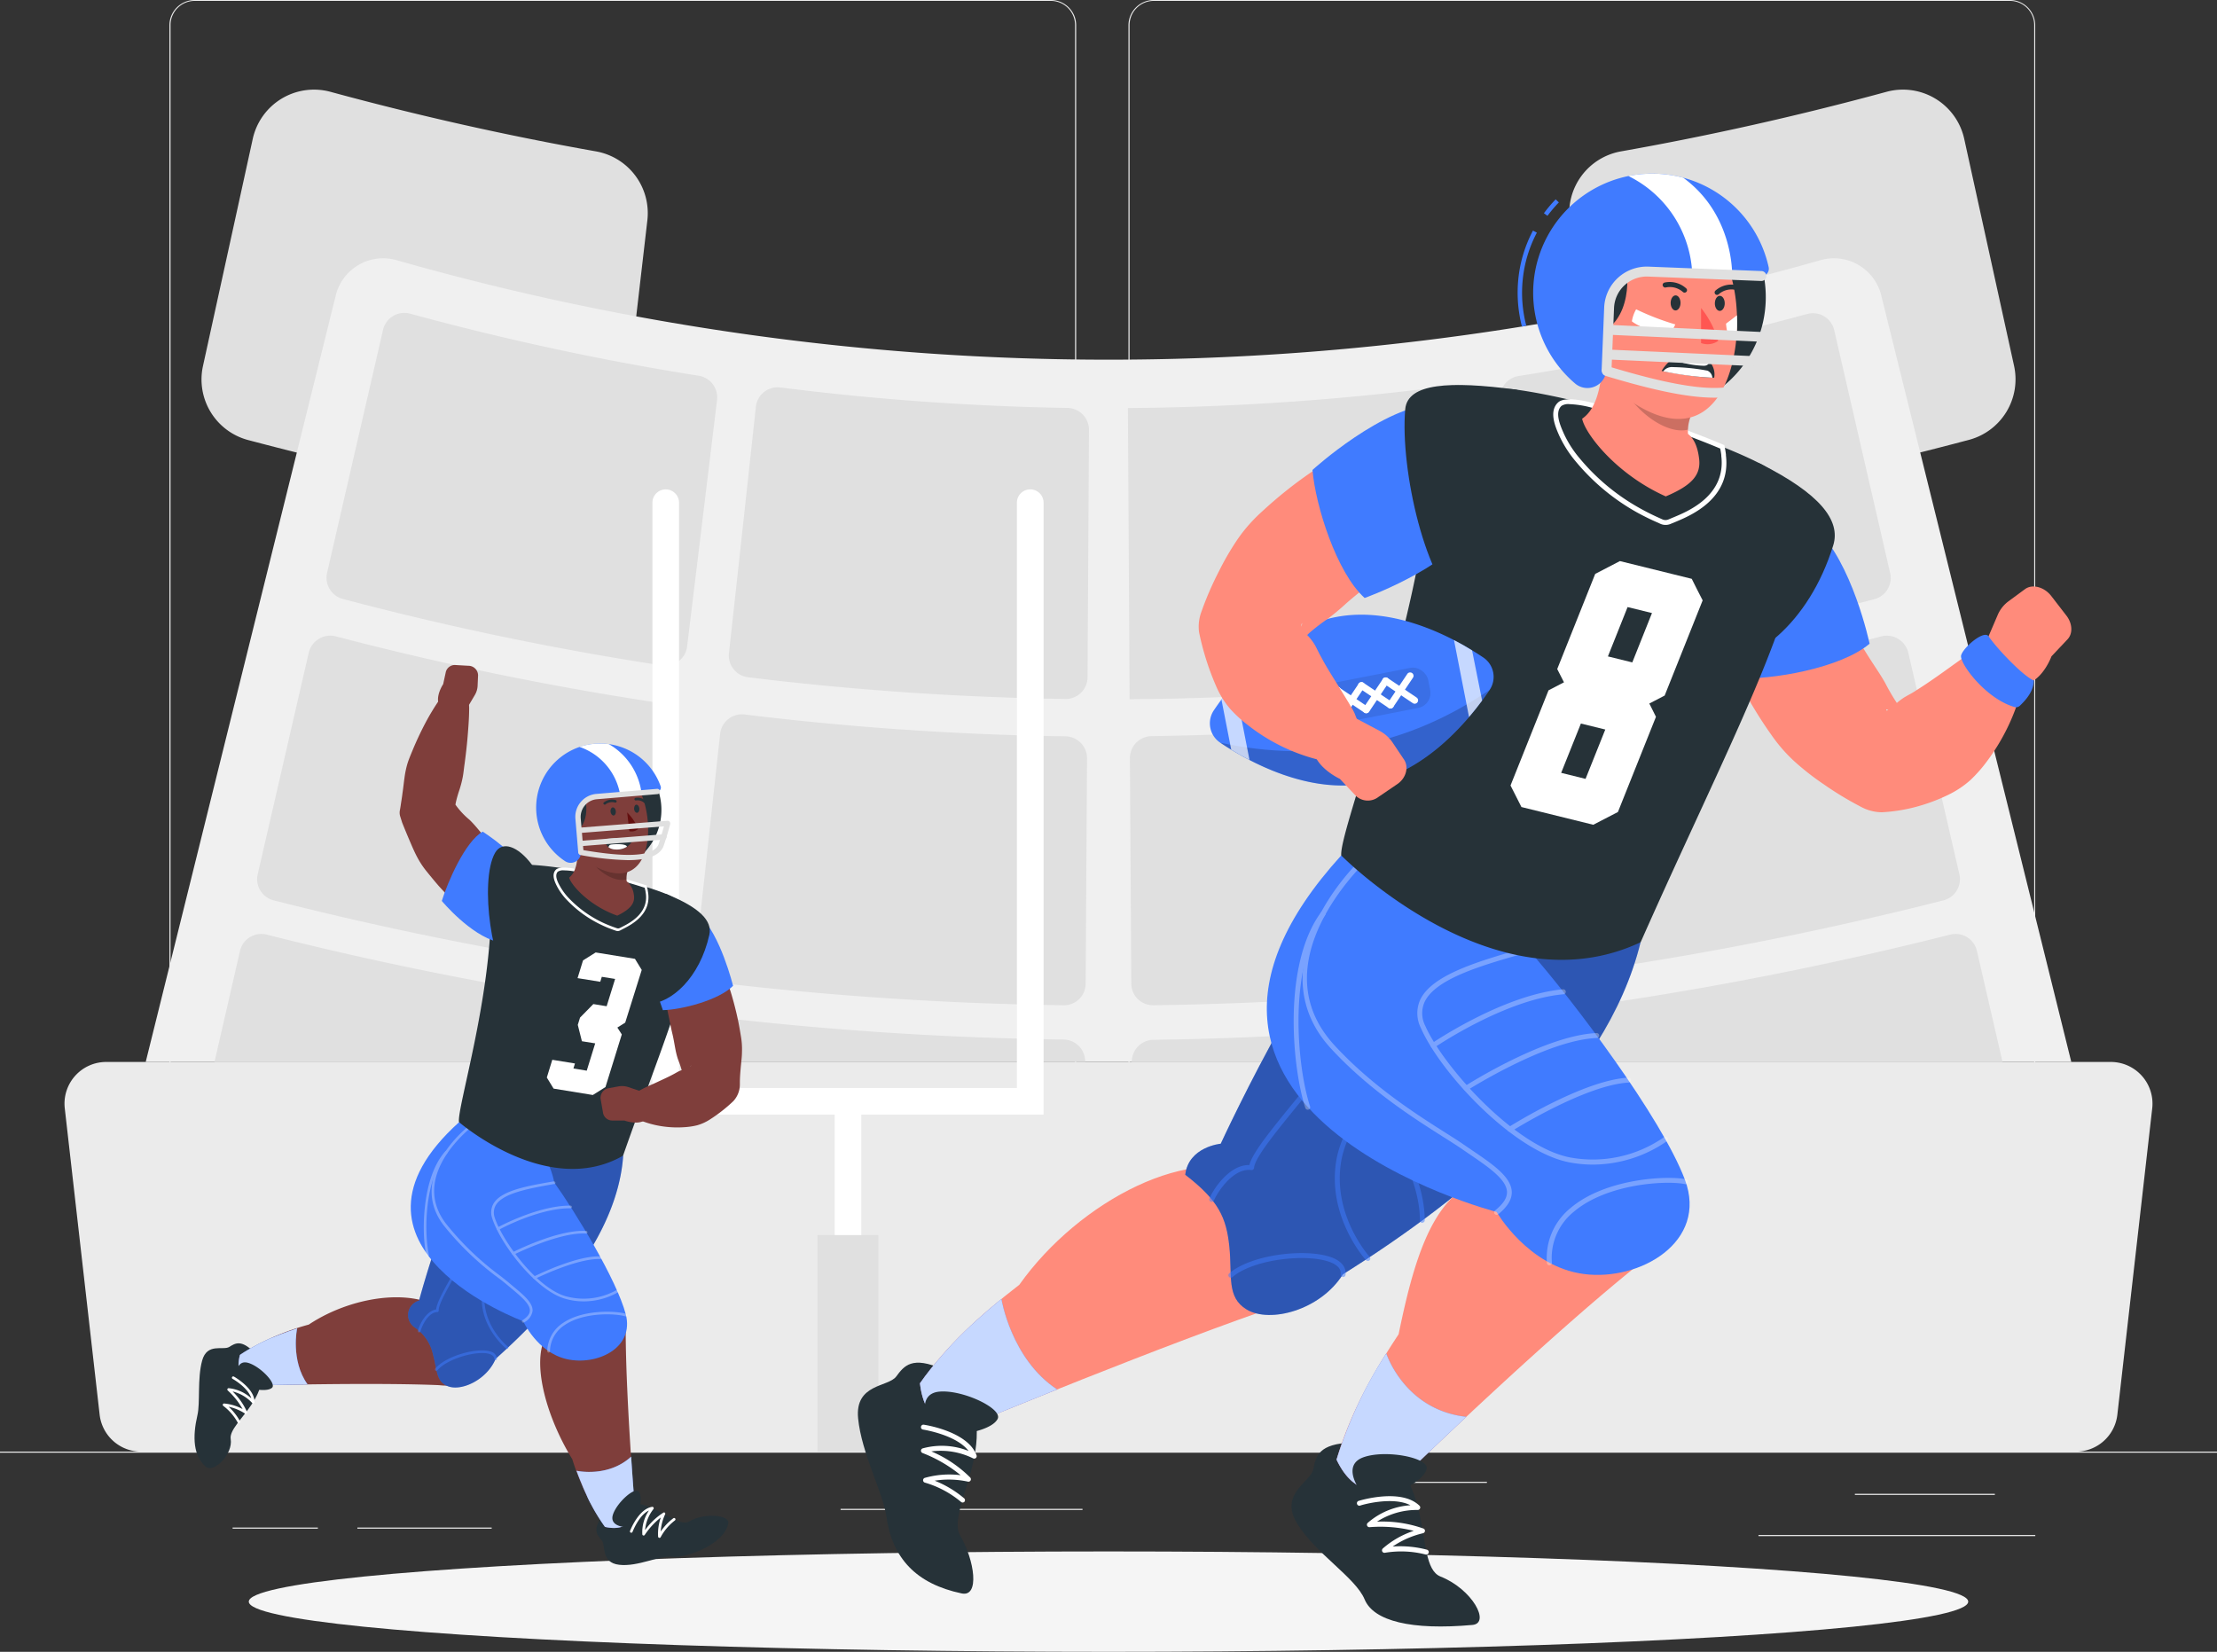 <svg xmlns="http://www.w3.org/2000/svg" width="608.331" height="453.28" viewBox="0 0 608.331 453.28">
    <rect x="0" y="0" width="608.331" height="453.28" fill="#333333" stroke="none"/>
    <defs>
        <style>
            .cls-1{fill:#ebebeb}.cls-2{fill:#e0e0e0}.cls-11,.cls-4{fill:#fff}.cls-6{fill:#263238}.cls-7{fill:#7f3e3b}.cls-8{fill:#407bff}.cls-12,.cls-9{opacity:.3}.cls-10{opacity:.5}.cls-11{opacity:.7}.cls-13{opacity:.2}.cls-15{fill:#ff8b7b}
        </style>
    </defs>
    <g id="American_football-rafiki" transform="translate(0 -55)">
        <g id="freepik--background-complete--inject-2" transform="translate(0 55)">
            <path id="Rectangle_19255" d="M0 0H608.331V0.304H0z" class="cls-1" transform="translate(0 398.335)"/>
            <path id="Rectangle_19256" d="M0 0H38.41V0.304H0z" class="cls-1" transform="translate(508.967 409.918)"/>
            <path id="Rectangle_19257" d="M0 0H40.649V0.304H0z" class="cls-1" transform="translate(367.347 406.621)"/>
            <path id="Rectangle_19258" d="M0 0H75.956V0.304H0z" class="cls-1" transform="translate(482.516 421.221)"/>
            <path id="Rectangle_19259" d="M0 0H23.396V0.304H0z" class="cls-1" transform="translate(63.826 419.177)"/>
            <path id="Rectangle_19260" d="M0 0H36.853V0.304H0z" class="cls-1" transform="translate(98.063 419.177)"/>
            <path id="Rectangle_19261" d="M0 0H66.381V0.304H0z" class="cls-1" transform="translate(230.655 414.043)"/>
            <path id="Path_29326" d="M280.07 399.072H45.145a6.947 6.947 0 0 1-6.935-6.947V61.886A6.947 6.947 0 0 1 45.145 55H280.07a6.947 6.947 0 0 1 6.947 6.947v330.178a6.947 6.947 0 0 1-6.947 6.947zM45.145 55.243a6.643 6.643 0 0 0-6.631 6.643v330.239a6.643 6.643 0 0 0 6.631 6.643H280.07a6.655 6.655 0 0 0 6.643-6.643V61.886a6.655 6.655 0 0 0-6.643-6.643z" class="cls-1" transform="translate(8.279 -55)"/>
            <path id="Path_29327" d="M496.385 399.072H261.447a6.959 6.959 0 0 1-6.947-6.947V61.886A6.959 6.959 0 0 1 261.447 55h234.938a6.947 6.947 0 0 1 6.923 6.886v330.239a6.947 6.947 0 0 1-6.923 6.947zM261.447 55.243a6.655 6.655 0 0 0-6.643 6.643v330.239a6.655 6.655 0 0 0 6.643 6.643h234.938a6.655 6.655 0 0 0 6.643-6.643V61.886a6.655 6.655 0 0 0-6.643-6.643z" class="cls-1" transform="translate(55.141 -55)"/>
            <path id="Path_29328" d="M140.375 189.319q-41.1-7.069-82.186-17.958a17.2 17.2 0 0 1-12.337-20.318L59.5 88.762a17.216 17.216 0 0 1 21.331-12.945q36.39 9.891 72.9 16.352a17.216 17.216 0 0 1 14.052 18.943q-3.723 32.071-7.3 63.169a17.252 17.252 0 0 1-20.111 15.038z" class="cls-2" transform="translate(9.846 -50.62)"/>
            <path id="Path_29329" d="M463.618 171.313q-41.062 10.95-82.186 17.958a17.252 17.252 0 0 1-20.111-14.989q-3.65-31.1-7.3-63.169a17.216 17.216 0 0 1 14.04-18.943q36.5-6.46 72.9-16.352A17.216 17.216 0 0 1 462.3 88.763L475.967 151a17.2 17.2 0 0 1-12.349 20.318z" class="cls-2" transform="translate(76.678 -50.62)"/>
            <path id="Path_29330" fill="#f0f0f0" d="M561.232 333.793H32.86q24.455-98.55 52.171-210.422a13.383 13.383 0 0 1 16.62-9.612 712.406 712.406 0 0 0 390.792 0 13.383 13.383 0 0 1 16.62 9.612q27.8 112.043 52.169 210.422z" transform="translate(7.12 -42.378)"/>
            <path id="Path_29331" d="M165.7 222.319a838.8 838.8 0 0 1-87.6-18.25 6.01 6.01 0 0 1-4.307-7.154q7.519-32.692 15.354-66.685a6 6 0 0 1 7.446-4.441 743.466 743.466 0 0 0 79.168 17.033 6.01 6.01 0 0 1 5.037 6.655q-4.185 34.492-8.212 67.6a6 6 0 0 1-6.886 5.244z" class="cls-2" transform="translate(15.956 -39.71)"/>
            <path id="Path_29332" d="M256.715 227.882a814.787 814.787 0 0 1-87.089-5.962 6 6 0 0 1-5.219-6.607q3.65-33.13 7.385-67.61a6 6 0 0 1 6.74-5.3 722.237 722.237 0 0 0 78.742 5.609 6.01 6.01 0 0 1 5.925 6.083q-.195 34.638-.4 67.9a6 6 0 0 1-6.083 5.889z" class="cls-2" transform="translate(35.613 -36.075)"/>
            <path id="Path_29333" d="M353.844 221.31a815.077 815.077 0 0 1-99 6.777l-.475-79.91a722.371 722.371 0 0 0 90.8-6.436q4.431 40.733 8.675 79.569z" class="cls-2" transform="translate(55.113 -36.207)"/>
            <path id="Path_29334" d="M441.01 204.114a838.811 838.811 0 0 1-87.6 18.25 6 6 0 0 1-6.85-5.219q-4.027-33.13-8.213-67.6a6.01 6.01 0 0 1 5.037-6.655 743.5 743.5 0 0 0 79.168-17.033A6 6 0 0 1 430 130.3q7.835 34.006 15.354 66.685a6.01 6.01 0 0 1-4.344 7.13z" class="cls-2" transform="translate(73.298 -39.695)"/>
            <path id="Path_29335" d="M158.984 290.252A947.2 947.2 0 0 1 62.515 271a6 6 0 0 1-4.368-7.154l14.016-60.833a6.083 6.083 0 0 1 7.385-4.465 848.223 848.223 0 0 0 88.658 18.25 6.083 6.083 0 0 1 5.073 6.667l-7.479 61.592a6 6 0 0 1-6.813 5.2z" class="cls-2" transform="translate(12.565 -23.937)"/>
            <path id="Path_29336" d="M257.845 295.949a915.937 915.937 0 0 1-95.7-6.3 6.01 6.01 0 0 1-5.256-6.619l6.728-61.575a6.01 6.01 0 0 1 6.7-5.3 826.125 826.125 0 0 0 88.038 6 6.01 6.01 0 0 1 5.937 6.083q-.195 31.5-.377 61.806a5.974 5.974 0 0 1-6.071 5.913z" class="cls-2" transform="translate(33.984 -20.095)"/>
            <path id="Path_29337" d="M356.993 289.655a915.954 915.954 0 0 1-95.7 6.3 5.974 5.974 0 0 1-6.086-5.955q-.183-30.307-.377-61.807a6.01 6.01 0 0 1 5.937-6.083 826.136 826.136 0 0 0 88.038-6 6.01 6.01 0 0 1 6.7 5.317q3.435 31.363 6.732 61.573a6 6 0 0 1-5.244 6.655z" class="cls-2" transform="translate(55.212 -20.103)"/>
            <path id="Path_29338" d="M458.043 271a947.2 947.2 0 0 1-96.494 19.248 6 6 0 0 1-6.813-5.219l-7.458-61.563a6 6 0 0 1 5.073-6.655 851.423 851.423 0 0 0 88.658-18.25 6.083 6.083 0 0 1 7.385 4.465l14.016 60.833a6 6 0 0 1-4.367 7.141z" class="cls-2" transform="translate(75.233 -23.935)"/>
            <path id="Path_29339" d="M165.267 291.8q-.548 4.514-1.095 8.979H48.37l7.008-30.49a6.01 6.01 0 0 1 7.3-4.465 959.217 959.217 0 0 0 97.455 19.321 6 6 0 0 1 5.134 6.655z" class="cls-2" transform="translate(10.48 -9.361)"/>
            <path id="Path_29340" d="M264.329 296.688h-110q.377-3.54.779-7.117a6 6 0 0 1 6.679-5.293 929.765 929.765 0 0 0 96.6 6.315 6.01 6.01 0 0 1 5.937 6.1z" class="cls-2" transform="translate(33.438 -5.333)"/>
            <path id="Path_29341" d="M365.259 296.735h-110a6.01 6.01 0 0 1 5.937-6.083 929.82 929.82 0 0 0 96.6-6.315 6 6 0 0 1 6.679 5.293q.406 3.565.784 7.105z" class="cls-2" transform="translate(55.305 -5.32)"/>
            <path id="Path_29342" d="M472.455 300.776h-115.8q-.548-4.465-1.095-8.979a6 6 0 0 1 5.11-6.655 959.2 959.2 0 0 0 97.455-19.321 6.01 6.01 0 0 1 7.3 4.465z" class="cls-2" transform="translate(77.027 -9.361)"/>
            <path id="Path_29343" d="M575.98 294.52H26.048a11.437 11.437 0 0 0-11.424 12.751l9.563 84.023a11.449 11.449 0 0 0 11.376 10.159h530.9a11.449 11.449 0 0 0 11.376-10.159l9.563-84.023a11.437 11.437 0 0 0-11.422-12.751z" class="cls-1" transform="translate(3.152 -3.105)"/>
            <path id="Path_29344" d="M250.8 165.38a3.65 3.65 0 0 0-3.65 3.65v160.6h-92.71v-160.6a3.65 3.65 0 1 0-7.3 0v167.9h50.017v92.47h7.3v-92.47h50.017v-167.9a3.65 3.65 0 0 0-3.674-3.65z" class="cls-4" transform="translate(31.88 -31.085)"/>
            <path id="Rectangle_19262" d="M0 0H16.729V59.422H0z" class="cls-2" transform="translate(224.304 338.914)"/>
        </g>
        <g id="freepik--Shadow--inject-2" transform="translate(68.267 480.735)">
            <ellipse id="freepik--path--inject-2" cx="235.899" cy="13.773" fill="#f5f5f5" rx="235.899" ry="13.773"/>
        </g>
        <g id="freepik--character-1--inject-2" transform="translate(53.379 237.483)">
            <path id="Path_29345" d="M60.233 360.437c-3.54-3.528-5.159-2.518-6.825-1.472s-6.083-1.217-7.446 3.747-.5 11.57-1.29 14.953c-1.411 6.083-1.144 11.278 2.36 14.211 2.093 1.764 7.446-3.455 6.765-7.641-.778-4.72 13.834-12.471 6.436-23.798z" class="cls-6" transform="translate(-43.873 -171.838)"/>
            <path id="Path_29346" d="M112.1 353.088c-7.495-8.614-26.341-6.448-39.031 2a68.048 68.048 0 0 0-18.895 8.322c-1.959 7.531 4.234 8.371 4.234 8.371s32.156-.852 50.394-.073c16.381 1.93 3.298-18.62 3.298-18.62z" class="cls-7" transform="translate(-41.724 -174.088)"/>
            <path id="Path_29347" d="M151.061 316.475c-1.509 21.5-19.15 41.561-35 55.723-2.433 5.791-9.4 8.979-13.128 7.507-3.273-1.29-2.9-4.526-4.064-8.687a11.96 11.96 0 0 0-5.049-7.458 4.1 4.1 0 0 1 1.107-7.3h.1s10.135-37.863 18.81-42.668 37.224 2.883 37.224 2.883z" class="cls-8" transform="translate(-33.439 -181.798)"/>
            <path id="Path_29348" d="M151.061 316.475c-1.509 21.5-19.15 41.561-35 55.723-2.433 5.791-9.4 8.979-13.128 7.507-3.273-1.29-2.9-4.526-4.064-8.687a11.96 11.96 0 0 0-5.049-7.458 4.1 4.1 0 0 1 1.107-7.3h.1s10.135-37.863 18.81-42.668 37.224 2.883 37.224 2.883z" class="cls-9" transform="translate(-33.439 -181.798)"/>
            <g id="Group_5176" class="cls-10" transform="translate(61.293 133.156)">
                <path id="Path_29349" d="M94.627 364.411h-.1a.377.377 0 0 1-.268-.45c.56-2.117 2.433-5.475 5-5.828.134-1.874 2.263-5.621 5.122-10.695 5.426-9.575 12.86-22.7 12.313-32.619a.365.365 0 0 1 .341-.389.377.377 0 0 1 .365.353c.56 10.123-6.935 23.36-12.4 33.02-2.786 4.867-5.183 9.149-5.037 10.621a.389.389 0 0 1-.1.28.341.341 0 0 1-.255.122c-2.494.085-4.222 3.65-4.66 5.329a.377.377 0 0 1-.321.256z" class="cls-8" transform="translate(-94.252 -314.43)"/>
                <path id="Path_29350" d="M98.455 365.177a.365.365 0 0 1-.28-.6c2.993-3.565 11.57-5.852 15.111-4.708a2.263 2.263 0 0 1 1.825 1.983.366.366 0 0 1-.73.061c0-.633-.474-1.071-1.314-1.35-3.285-1.059-11.546 1.217-14.332 4.489a.353.353 0 0 1-.28.125z" class="cls-8" transform="translate(-93.42 -304.649)"/>
                <path id="Path_29351" d="M115.587 366.416a.4.4 0 0 1-.231-.073c0-.061-6.765-5.39-6.716-13.846s9.344-21.036 15.342-25.185a5.718 5.718 0 0 1 5.438-.766c3.65 1.363 7.3 6.558 9.052 13.237a.377.377 0 0 1-.256.45.365.365 0 0 1-.45-.268c-1.74-6.448-5.11-11.449-8.6-12.726a4.952 4.952 0 0 0-4.769.681c-5.244 3.65-14.965 16.194-15.026 24.577 0 8.1 6.375 13.213 6.436 13.262a.377.377 0 0 1 .073.523.389.389 0 0 1-.293.134z" class="cls-8" transform="translate(-91.134 -311.885)"/>
                <path id="Path_29352" d="M131.314 346.26a.341.341 0 0 1-.341-.268c-2.433-8.334-11.607-16.607-11.7-16.68a.377.377 0 0 1 0-.523.365.365 0 0 1 .511 0c.389.341 9.478 8.517 11.911 17.033a.353.353 0 0 1-.243.45z" class="cls-8" transform="translate(-88.854 -311.342)"/>
                <path id="Path_29353" d="M126.8 351.965a.365.365 0 0 1-.353-.28C124.778 344.47 115 334.3 114.9 334.2a.37.37 0 1 1 .535-.511c.4.426 10.013 10.415 11.729 17.824a.365.365 0 0 1-.28.438z" class="cls-8" transform="translate(-89.801 -310.282)"/>
                <path id="Path_29354" d="M122.12 356.625a.353.353 0 0 1-.353-.3c-1.448-8.456-10.609-15.817-10.707-15.938a.365.365 0 0 1 .45-.572c.389.316 9.49 7.653 10.95 16.388a.365.365 0 0 1-.3.426z" class="cls-8" transform="translate(-90.635 -308.944)"/>
            </g>
            <path id="Path_29355" d="M72.744 369.979c-8.31.122-14.332.28-14.332.28s-6.193-.84-4.234-8.371l1.083-.718 1.083-.657.949-.548c1.5-.864 3.042-1.643 4.623-2.36l1.119-.487h.085l1.132-.462 1.071-.426c1.472-.572 2.993-1.107 4.562-1.63-.024-.024-1.873 8.8 2.859 15.379z" class="cls-8" transform="translate(-41.724 -172.571)"/>
            <path id="Path_29356" d="M72.744 369.979c-8.31.122-14.332.28-14.332.28s-6.193-.84-4.234-8.371l1.083-.718 1.083-.657.949-.548c1.5-.864 3.042-1.643 4.623-2.36l1.119-.487h.085l1.132-.462 1.071-.426c1.472-.572 2.993-1.107 4.562-1.63-.024-.024-1.873 8.8 2.859 15.379z" class="cls-11" transform="translate(-41.724 -172.571)"/>
            <path id="Path_29357" d="M53.28 365.907a8.59 8.59 0 0 0 5.025 3.711s3.516.754 4.794-.377-3.2-5.852-6.533-6.825-3.286 3.491-3.286 3.491z" class="cls-6" transform="translate(-41.835 -170.908)"/>
            <path id="Path_29358" d="M54.657 378.287a.389.389 0 0 1-.328-.195 14.357 14.357 0 0 0-3.942-4.562.365.365 0 0 1 .207-.657 13.2 13.2 0 0 1 5.086 1.521 20.379 20.379 0 0 0-4.064-5.086.4.4 0 0 1-.1-.414.377.377 0 0 1 .365-.219 10.707 10.707 0 0 1 6.181 2.786c-.815-2.908-5.073-5.341-5.122-5.341a.365.365 0 0 1-.146-.5.377.377 0 0 1 .5-.134c.231.122 5.706 3.261 5.658 7a.353.353 0 0 1-.243.341.389.389 0 0 1-.4-.1 10.792 10.792 0 0 0-5.378-3.163 18.25 18.25 0 0 1 3.979 5.658.377.377 0 0 1-.122.426.365.365 0 0 1-.426 0 13.382 13.382 0 0 0-4.514-1.886 16.024 16.024 0 0 1 3.139 3.991.377.377 0 0 1-.158.5.427.427 0 0 1-.172.034z" class="cls-4" transform="translate(-42.494 -170.221)"/>
            <path id="Path_29359" d="M136.325 397.174c-2.956 4.039-1.728 5.487-.426 6.971s-.292 6.193 4.867 6.8 11.084-2.64 14.527-2.178 14.417-3.309 15.415-9.271c.353-2.117-6.387-2.993-10.743-.438-4.174 2.436-13.578-10.899-23.64-1.884z" class="cls-6" transform="translate(-24.238 -164.033)"/>
            <path id="Path_29360" d="M151.447 231.648a16.836 16.836 0 0 0-1.63-2.518l-20.087 10.561 8.723 16.607a16.7 16.7 0 0 0 5.889-1.825 16.912 16.912 0 0 0 7.105-22.825z" class="cls-6" transform="translate(-25.272 -199.755)"/>
            <path id="Path_29361" d="M124.129 355.833c-5.2 6.777-.961 22.739 6.509 34.857a67.938 67.938 0 0 0 8.967 18.591c7.6 1.691 8.212-4.526 8.212-4.526S145.153 372 145.3 353.74a66.917 66.917 0 0 1-21.17 2.093z" class="cls-7" transform="translate(-26.983 -172.757)"/>
            <path id="Path_29362" d="M137.831 402.812c-.5-.681-.973-1.387-1.424-2.081-.231-.353-.45-.706-.669-1.058l-.535-.888c-.256-.426-.487-.864-.73-1.29l-.548-1.022a23.5 23.5 0 0 1-1.217-2.567c-.109-.219-.219-.45-.316-.669-.243-.548-.5-1.1-.718-1.655s-.511-1.217-.754-1.837-.438-1.083-.633-1.642c-.1-.231-.182-.462-.268-.694.377.085 8.748 1.837 14.989-3.869.572 8.517 1.083 14.758 1.083 14.758s-.656 6.217-8.26 4.514z" class="cls-8" transform="translate(-25.209 -166.301)"/>
            <path id="Path_29363" d="M137.831 402.812c-.5-.681-.973-1.387-1.424-2.081-.231-.353-.45-.706-.669-1.058l-.535-.888c-.256-.426-.487-.864-.73-1.29l-.548-1.022a23.5 23.5 0 0 1-1.217-2.567c-.109-.219-.219-.45-.316-.669-.243-.548-.5-1.1-.718-1.655s-.511-1.217-.754-1.837-.438-1.083-.633-1.642c-.1-.231-.182-.462-.268-.694.377.085 8.748 1.837 14.989-3.869.572 8.517 1.083 14.758 1.083 14.758s-.656 6.217-8.26 4.514z" class="cls-11" transform="translate(-25.209 -166.301)"/>
            <path id="Path_29364" d="M132.012 324.755c5.767 8.03 17.118 26.669 19.613 36.111s-8.1 14.211-16.206 12.349-11.923-10.39-11.923-10.39-55.565-20.4-17.569-54.652c23.007-4.004 26.085 16.582 26.085 16.582z" class="cls-8" transform="translate(-33.308 -182.742)"/>
            <g id="Group_5177" class="cls-12" transform="translate(62.906 126.318)">
                <path id="Path_29365" d="M136.172 354.382a18.129 18.129 0 0 1-5.317-.791c-7.993-2.433-17.5-14.953-19.759-21.9a4.867 4.867 0 0 1 .316-4.137c2.153-3.65 9.393-4.867 16.4-6.083h.158a.365.365 0 1 1 .134.718h-.17c-6.838 1.217-13.919 2.494-15.89 5.791a4.1 4.1 0 0 0-.256 3.528c1.983 6.083 11.254 18.98 19.284 21.413a18.408 18.408 0 0 0 14.04-1.606.377.377 0 0 1 .511.109.365.365 0 0 1-.109.5 19.187 19.187 0 0 1-9.344 2.458z" class="cls-4" transform="translate(-92.284 -306.068)"/>
                <path id="Path_29366" d="M122.475 362.964a.365.365 0 0 1-.195-.669c1.3-.84 1.971-1.679 2.02-2.567.122-1.837-2.433-3.954-5.1-6.193l-1.022-.852c-.645-.548-1.46-1.217-2.433-1.935a79.667 79.667 0 0 1-15.184-14.6c-7.239-9.612-1.119-20.367 7.032-27.229a.353.353 0 0 1 .511 0 .365.365 0 0 1 0 .511c-3.832 3.224-15.646 14.6-6.923 26.231a78.539 78.539 0 0 0 15.05 14.49c.961.767 1.8 1.411 2.433 1.959l1.01.852c2.956 2.433 5.511 4.587 5.365 6.8a4.283 4.283 0 0 1-2.348 3.139.4.4 0 0 1-.216.063z" class="cls-4" transform="translate(-95.195 -308.81)"/>
                <path id="Path_29367" d="M96.627 343.531a.365.365 0 0 1-.353-.292c-1.375-6.181-1.217-21.377 5.183-28.519a.341.341 0 0 1 .511 0 .353.353 0 0 1 0 .511c-6.241 6.923-6.327 21.754-4.988 27.837a.365.365 0 0 1-.28.438z" class="cls-4" transform="translate(-95.577 -307.554)"/>
                <path id="Path_29368" d="M112.375 333.624a.365.365 0 0 1-.182-.681c.109-.061 11.047-6.023 19.88-6.023h.207a.365.365 0 1 1 0 .73h-.207c-8.65 0-19.467 5.864-19.467 5.925a.28.28 0 0 1-.231.049z" class="cls-4" transform="translate(-92.017 -304.886)"/>
                <path id="Path_29369" d="M115.835 339.168a.36.36 0 0 1-.17-.681c.511-.268 12.568-6.327 20.16-5.852a.353.353 0 0 1 .341.377.341.341 0 0 1-.389.341c-7.3-.45-19.649 5.718-19.783 5.779a.378.378 0 0 1-.158.037z" class="cls-4" transform="translate(-91.268 -303.654)"/>
                <path id="Path_29370" d="M120.635 344.577a.365.365 0 0 1-.328-.195.389.389 0 0 1 .158-.5c.487-.231 11.68-5.8 18.25-5.512a.377.377 0 0 1 .353.389.389.389 0 0 1-.389.341h-.487c-6.448 0-17.325 5.378-17.435 5.438a.376.376 0 0 1-.122.037z" class="cls-4" transform="translate(-90.227 -302.407)"/>
                <path id="Path_29371" d="M123.783 362.067a.377.377 0 0 1-.353-.377 9.453 9.453 0 0 1 4.27-7.726c5.6-3.869 14.831-3.358 17.4-2.518a.365.365 0 0 1 .231.462.353.353 0 0 1-.462.231c-2.433-.815-11.364-1.3-16.753 2.433a8.748 8.748 0 0 0-3.954 7.142.365.365 0 0 1-.377.353z" class="cls-4" transform="translate(-89.543 -299.701)"/>
            </g>
            <path id="Path_29372" d="M160.611 258.148c-8.8-3.65-27.071-7.531-37-8.066a10.816 10.816 0 0 0-11.291 10.95c.1 25.55-9.429 55.966-8.8 59.616 0 0 24.333 21.1 45.017 9.222 10.208-29.2 20.245-51.793 18.505-63.412a10.743 10.743 0 0 0-6.431-8.31z" class="cls-6" transform="translate(-30.956 -195.218)"/>
            <path id="Path_29373" d="M166.8 273.209c.633 1.423 1.144 2.616 1.606 3.918s.913 2.579 1.326 3.881c.8 2.616 1.472 5.268 2.044 7.957.268 1.363.511 2.725.73 4.1a20.136 20.136 0 0 1 .316 4.21c0 1.436-.195 2.871-.328 4.319s-.256 2.908-.256 4.343v.426a6.728 6.728 0 0 1-1.788 4.6 42.243 42.243 0 0 1-6.619 5.159 13.03 13.03 0 0 1-3.309 1.472 19.049 19.049 0 0 1-3.346.511 27.906 27.906 0 0 1-6.327-.243 26.024 26.024 0 0 1-6.083-1.679 4.392 4.392 0 0 1-.462-7.9l.767-.426c1.423-.791 3.078-1.448 4.514-2.129s2.871-1.314 4.1-1.971c.633-.316 1.217-.681 1.74-.949a8.519 8.519 0 0 1 1.582-.547c1.01-.207 1.825-.572 1.813-1.107l-1.788 5.037a27.156 27.156 0 0 0-1.764-6.679c-.767-2.226-.949-4.55-1.509-6.874s-.973-4.66-1.484-7.02l-.742-3.528c-.243-1.156-.5-2.433-.681-3.431l-.1-.572a8.431 8.431 0 0 1 16.011-4.867z" class="cls-7" transform="translate(-22.603 -191.287)"/>
            <path id="Path_29374" d="M148.373 302l.815 4.794c-.986 5-7.2 2.616-7.2 2.616h-3.455a2.567 2.567 0 0 1-2.433-2.263l-.584-3.346a2.677 2.677 0 0 1 1.91-3.212l2.956-.548a5.292 5.292 0 0 1 2.579.17z" class="cls-7" transform="translate(-24.035 -184.409)"/>
            <path id="Path_29375" d="M146.182 268.629c-.243 7.8 4.039 19.272 4.039 19.272 5.292-.158 15.318-2.738 19.26-6.679 0 0-3.528-14.235-9.137-19.211-6.096-5.411-13.907-1.643-14.162 6.618z" class="cls-8" transform="translate(-21.709 -193.18)"/>
            <path id="Path_29376" d="M114.4 276.561c-1.4-.986-2.543-1.862-3.735-2.859s-2.324-1.971-3.467-2.993c-2.251-2.056-4.4-4.246-6.485-6.558q-1.551-1.825-3.029-3.65a23.993 23.993 0 0 1-2.7-4.027c-.779-1.448-1.436-3.017-2.117-4.6s-1.35-3.212-2.044-4.94l-.535-1.7a3.443 3.443 0 0 1-.085-1.715c.158-.815.268-1.667.389-2.433s.231-1.484.316-2.214c.219-1.411.353-2.823.547-4.185a25.368 25.368 0 0 1 .827-3.978c.4-1.277.949-2.518 1.448-3.747 1.01-2.433 2.153-4.867 3.382-7.215a63.415 63.415 0 0 1 4.185-6.886 4.356 4.356 0 0 1 7.908 2.494v.122c0 2.628-.207 5.232-.414 7.787s-.511 5.073-.84 7.555c-.183 1.217-.28 2.433-.511 3.65a29.575 29.575 0 0 1-.912 3.5 33.361 33.361 0 0 0-.961 3.358c-.11.523-.183 1.046-.243 1.582a7.359 7.359 0 0 0 0 1.375l-.633-3.419a21.4 21.4 0 0 0 4.6 5.28c1.813 1.74 3.309 3.857 5.122 5.767s3.565 3.954 5.4 5.925l2.762 2.981c.913.961 1.9 2.02 2.689 2.908l.292.328a8.431 8.431 0 0 1-11.193 12.471z" class="cls-7" transform="translate(-33.851 -203.679)"/>
            <path id="Path_29377" d="M105.982 218.143l-4.867-.3c-4.648-2.093-.912-7.6-.912-7.6l.73-3.37a2.567 2.567 0 0 1 2.762-1.873l3.394.195a2.665 2.665 0 0 1 2.689 2.591l-.134 3.005a5.427 5.427 0 0 1-.754 2.433z" class="cls-7" transform="translate(-31.977 -204.986)"/>
            <path id="Path_29378" d="M115.019 272.841c-7.58-1.849-15.379-11.254-15.379-11.254 1.569-5.049 6.363-16.279 11.218-19.016 0 0 10.439 6.546 13.383 13.468 3.066 7.531-1.192 18.773-9.222 16.802z" class="cls-8" transform="translate(-31.791 -196.844)"/>
            <path id="Path_29379" d="M122.156 250.993c-3.893-5.232-8.237-6.692-10.159-3.309-4.441 7.823-.633 33.008 4.867 35.916s9.392-27.119 5.292-32.607z" class="cls-6" transform="translate(-29.536 -196.13)"/>
            <path id="Path_29380" d="M142.54 268.1a1.7 1.7 0 0 1-.6-.1l-.9-.316c-.912-.328-1.825-.694-2.725-1.119a31.767 31.767 0 0 1-9.587-6.765 16.7 16.7 0 0 1-2.762-3.65c-.645-1.217-1.849-3.455-.511-4.867.986-1.046 4.5-.426 5.244-.28 8.091.694 19.467 4.514 19.527 4.55h.182v.182c.146.487.231.913.292 1.217v.109c1.29 6.266-4.4 9.21-6.546 10.329l-.852.438a1.813 1.813 0 0 1-.766.268zm-14.84-16.656a2.652 2.652 0 0 0-1.7.365c-.973 1.022 0 2.9.62 4a16.059 16.059 0 0 0 2.64 3.492 31.268 31.268 0 0 0 9.368 6.606c.888.4 1.776.766 2.664 1.083l.9.316a1.034 1.034 0 0 0 .852-.061l.864-.438c2.007-1.034 7.3-3.8 6.169-9.514v-.122c-.061-.231-.134-.572-.231-.961-1.5-.487-11.753-3.82-19.2-4.465a15.819 15.819 0 0 0-2.946-.301z" class="cls-4" transform="translate(-26.328 -195.084)"/>
            <path id="Path_29381" d="M146.087 259.537a5.475 5.475 0 0 0-1.935-3.516A6.266 6.266 0 0 1 145 251.9l-14.211-8.517c0 5.365.085 9.612-2.433 11.631.645 2.239 5.718 7.8 13.213 10.439 3.788-1.853 4.992-3.553 4.518-5.916z" class="cls-7" transform="translate(-25.568 -196.668)"/>
            <path id="Path_29382" d="M143.876 251.346L132.5 248c2.713 4.7 7.835 7.434 10.694 6.448a6.314 6.314 0 0 1 .681-3.1z" class="cls-13" transform="translate(-24.671 -195.667)"/>
            <path id="Path_29383" d="M127.827 240.055c1.423 7.422 2.555 12.446 7.3 15.05 9.441 5.183 14.1.438 14.941-7.3.742-6.959-1.7-17.946-9.429-19.917a10.427 10.427 0 0 0-12.811 12.167z" class="cls-7" transform="translate(-25.729 -200.095)"/>
            <path id="Path_29384" d="M136.42 244.325a39.555 39.555 0 0 1 7.811-.207 4.538 4.538 0 0 1-4.976 3.029 2.738 2.738 0 0 1-2.835-2.823z" class="cls-6" transform="translate(-23.822 -196.531)"/>
            <path id="Path_29385" d="M140.6 245.425a14.6 14.6 0 0 0-2.677.085c-.523.134-.572.365-.693.73a3.09 3.09 0 0 0 1.825.608 5.146 5.146 0 0 0 3.236-.742c-.036-.414-.851-.633-1.691-.681z" class="cls-4" transform="translate(-23.647 -196.231)"/>
            <path id="Path_29386" d="M136.63 244.272c.158.389.3.779.876.925a30.421 30.421 0 0 0 5.11-.256 1.63 1.63 0 0 0 1.326-.827 45.366 45.366 0 0 0-7.312.158z" class="cls-4" transform="translate(-23.777 -196.526)"/>
            <path id="Path_29387" d="M130.512 246.641c4.952-2.433 3.723-9.733 2.494-11.96 5.134.767 20.489 0 16.242-4.867s-13.043-3.978-17.556-2.2-5.791 3.711-5.414 4.745c-4.429.789-3.419 10.241 4.234 14.282z" class="cls-6" transform="translate(-26.589 -200.391)"/>
            <path id="Path_29388" d="M125.779 245.2a7.069 7.069 0 0 0 4.66 2.871c2.494.389 3.455-1.922 2.531-4.112-.839-1.983-3.151-4.562-5.536-3.93a3.248 3.248 0 0 0-1.655 5.171z" class="cls-7" transform="translate(-26.284 -197.416)"/>
            <path id="Path_29389" d="M137.7 238.317c.085.608.475 1.059.864 1.01s.669-.6.584-1.217-.462-1.059-.864-1.01-.655.609-.584 1.217z" class="cls-6" transform="translate(-23.547 -198.029)"/>
            <path id="Path_29390" d="M143 237.708c.073.608.462 1.058.864 1.01s.657-.6.584-1.217-.462-1.071-.864-1.01-.584.62-.584 1.217z" class="cls-6" transform="translate(-22.396 -198.162)"/>
            <path id="Path_29391" fill="#630f0f" d="M141.44 238.24l.608 5.146a2.738 2.738 0 0 0 2.433-.633 13.931 13.931 0 0 0-3.042-4.514z" transform="translate(-22.734 -197.782)"/>
            <path id="Path_29392" d="M136.3 236.7a.329.329 0 0 1-.146-.109.341.341 0 0 1 .085-.5 3.65 3.65 0 0 1 3.248-.608.365.365 0 0 1 .219.462.377.377 0 0 1-.475.219 2.847 2.847 0 0 0-2.567.5.341.341 0 0 1-.364.036z" class="cls-6" transform="translate(-23.896 -198.41)"/>
            <path id="Path_29393" d="M146.291 236.588a.341.341 0 0 1-.329-.085 2.847 2.847 0 0 0-2.433-.84.365.365 0 0 1-.438-.268.377.377 0 0 1 .28-.438 3.65 3.65 0 0 1 3.127 1.022.353.353 0 0 1 0 .511.341.341 0 0 1-.207.1z" class="cls-6" transform="translate(-22.378 -198.502)"/>
            <path id="Path_29394" d="M151.858 256.736c8.967 3.65 12.459 7.3 11.607 11.108-2.652 11.875-10.415 18.737-16.693 19s-1.228-32.688 5.086-30.108z" class="cls-6" transform="translate(-22.202 -193.806)"/>
            <path id="Path_29395" d="M155.084 234.441A17.581 17.581 0 1 0 128.889 255a2.811 2.811 0 0 0 4.307-2.6l-.767-9.137a5.56 5.56 0 0 1 5.086-6.01l16.644-1.387a1.071 1.071 0 0 0 .925-1.423z" class="cls-8" transform="translate(-27.18 -201.148)"/>
            <path id="Path_29396" d="M138.764 222.869a18.043 18.043 0 0 0-5.706.134 16.642 16.642 0 0 0-2.348.62 16.9 16.9 0 0 1 11.132 13.091l5.864-.487a18.25 18.25 0 0 0-8.942-13.359z" class="cls-4" transform="translate(-25.059 -201.148)"/>
            <path id="Path_29397" d="M131.27 250.915a.742.742 0 0 1-.73-.669l-.767-9.137a6.314 6.314 0 0 1 5.755-6.8l16.644-1.387a.718.718 0 0 1 .791.669.706.706 0 0 1-.669.779l-16.644 1.4a4.867 4.867 0 0 0-4.417 5.219l.767 9.137a.73.73 0 0 1-.669.791z" class="cls-2" transform="translate(-25.267 -198.935)"/>
            <path id="Path_29398" d="M131.26 246.409a.73.73 0 1 1 0-1.46l22.569-1.788a.73.73 0 0 1 .779.681.718.718 0 0 1-.669.779l-22.557 1.789z" class="cls-2" transform="translate(-25.098 -196.716)"/>
            <path id="Path_29399" d="M144.056 250.925a81.4 81.4 0 0 1-13.006-1.4.73.73 0 0 1 .243-1.436c8.772 1.484 19.1 2.677 21.121-1.326.329-.852 1.119-3.65 1.557-5.11l-22.922 1.813a.732.732 0 0 1-.109-1.46l23.956-1.886a.681.681 0 0 1 .62.268.718.718 0 0 1 .146.657c0 .207-1.4 4.988-1.91 6.3-1.337 2.667-5.036 3.58-9.696 3.58z" class="cls-2" transform="translate(-25.156 -197.375)"/>
            <path id="Path_29400" d="M141.627 401.2a8.6 8.6 0 0 0 3.918-4.867s.888-3.48-.195-4.867-5.962 2.969-7.069 6.266 3.346 3.468 3.346 3.468z" class="cls-6" transform="translate(-23.457 -164.64)"/>
            <path id="Path_29401" d="M150.1 403.365a.377.377 0 0 1-.3-.316 13.542 13.542 0 0 1 .742-5.268 20.685 20.685 0 0 0-4.417 4.794.365.365 0 0 1-.389.146.353.353 0 0 1-.268-.316 10.682 10.682 0 0 1 1.813-6.534c-2.725 1.217-4.489 5.84-4.514 5.889a.365.365 0 0 1-.681-.255c.1-.255 2.36-6.083 6.083-6.643a.353.353 0 0 1 .365.183.365.365 0 0 1 0 .414 10.841 10.841 0 0 0-2.312 5.791 17.91 17.91 0 0 1 5-4.781.353.353 0 0 1 .426 0 .377.377 0 0 1 .085.426 13.091 13.091 0 0 0-1.217 4.745 15.014 15.014 0 0 1 3.467-3.65.366.366 0 1 1 .426.6 14.357 14.357 0 0 0-3.905 4.587.365.365 0 0 1-.404.188z" class="cls-4" transform="translate(-22.598 -163.849)"/>
            <path id="Path_29402" d="M149.367 274.614l-1.861-3.042-10.78-1.752-3.468 2.18-1.5 4.867 6.229 1 .426-1.363 3.65.584-2.324 7.495-3.65-.6-3.65 3.711-.62 2 1.131 4.489 3.65.584-2.324 7.495-3.65-.6.414-1.375-6.217-1.01-1.5 4.867 1.861 3.042 10.767 1.752 3.467-2.178 4.477-14.442-1.217-1.886c.669-.438 1.29-.815 2.154-1.35z" class="cls-4" transform="translate(-26.658 -190.939)"/>
        </g>
        <g id="freepik--character-2--inject-2" transform="translate(235.397 102.65)">
            <path id="Path_29403" d="M413.66 180.3c.073.109.231.426.341.657l.4.791.8 1.642 1.63 3.309c1.119 2.214 2.19 4.441 3.346 6.619s2.251 4.356 3.419 6.485 2.324 4.2 3.528 6.217 2.433 3.966 3.65 5.84 2.433 3.65 3.468 5.524a57.687 57.687 0 0 0 3.042 5.232 14.4 14.4 0 0 0 3.431 3.65l-6.217-1.74c-.243.718.925.134 2.275-1.217a17.515 17.515 0 0 1 2.567-2.032c1.046-.645 2.275-1.217 3.48-2.056 2.433-1.521 5.061-3.346 7.75-5.268l4.137-2.969c.706-.5 1.4-1.022 2.129-1.509a21.222 21.222 0 0 1 2.129-1.4l1.9-.973a7.994 7.994 0 0 1 11.473 8.784c-.255 1.217-.438 2.154-.718 3.176s-.56 1.983-.864 2.969a58.726 58.726 0 0 1-2.2 5.743 57.264 57.264 0 0 1-6.412 10.95 39.3 39.3 0 0 1-4.526 5.146 26.3 26.3 0 0 1-6.242 4.149 49.052 49.052 0 0 1-8.042 3.054 45.319 45.319 0 0 1-10.074 1.679 12.166 12.166 0 0 1-5.524-1.387l-.693-.365a89.768 89.768 0 0 1-9.672-5.889 72.991 72.991 0 0 1-8.212-6.424 43.482 43.482 0 0 1-6.359-7.387c-1.837-2.579-3.516-5.2-5.073-7.823s-2.956-5.3-4.307-7.969-2.543-5.39-3.65-8.1-2.19-5.475-3.115-8.273c-.487-1.387-.925-2.786-1.35-4.222-.207-.706-.426-1.423-.621-2.153l-.621-2.372a15.452 15.452 0 0 1 27.371-13.088z" class="cls-15" transform="translate(-152.294 -77.507)"/>
            <path id="Path_29404" d="M447.06 204.958l6.083 7.75c8.638 5.585 12.909-6.266 12.909-6.266l4.4-4.66c1.5-1.582 1.375-4.331-.3-6.509l-4.2-5.438c-1.922-2.433-5.146-3.309-7.154-1.837l-4.514 3.322a9.064 9.064 0 0 0-2.993 3.784z" class="cls-15" transform="translate(-138.536 -73.989)"/>
            <path id="Path_29405" d="M449.826 198.58c-1.277-1.825-7.008 3.139-7.531 5.244S449.059 215.76 456.98 218a1.5 1.5 0 0 0 1.436-.365c2.92-2.774 3.772-4.94 3.833-6.947-2.605-.926-9.807-8.324-12.423-12.108z" class="cls-8" transform="translate(-139.574 -71.627)"/>
            <path id="Path_29406" d="M380.432 180.431c-1.618 14.43 13.468 36.208 13.468 36.208 9.843.487 28.823-2.8 36.707-9.514 0 0-4.733-22.435-14.977-31.889-11.145-10.317-33.495-10.086-35.198 5.195z" class="cls-8" transform="translate(-152.998 -78.139)"/>
            <path id="Path_29407" d="M216.816 364.164c-8.517-3.784-10.646-.949-12.824 1.983s-11.364 1.922-10.451 11.461 6.838 20.428 7.738 26.827c1.63 11.619 8.212 18.6 20.683 21.231 4.988 1.058 3.553-9.088-.414-15.89-4.548-7.701 15.659-30.817-4.732-45.612z" class="cls-6" transform="translate(-193.478 -36.06)"/>
            <path id="Path_29408" d="M301.175 321.092c-18.749-9.977-50.041 6.339-66.442 29.468-11.023 8.517-19.978 16.741-27.253 27.022 1.606 14.405 12.933 11.716 12.933 11.716s55.249-22.9 87.466-33.689c29.711-7.519-6.704-34.517-6.704-34.517z" class="cls-15" transform="translate(-190.444 -45.645)"/>
            <path id="Path_29409" d="M392.249 270.722c-9.526 38.933-48.168 70.153-81.675 91.128-6.181 9.867-20.063 13.517-26.438 9.648-5.572-3.382-3.893-9.2-4.721-17.216s-2.956-12.7-12.106-19.746c.888-7.689 9.733-8.517 9.733-8.517s30.477-66.247 47.9-72.318 67.307 17.021 67.307 17.021z" class="cls-8" transform="translate(-177.481 -59.819)"/>
            <path id="Path_29410" d="M392.249 270.722c-9.526 38.933-48.168 70.153-81.675 91.128-6.181 9.867-20.063 13.517-26.438 9.648-5.572-3.382-3.893-9.2-4.721-17.216s-2.956-12.7-12.106-19.746c.888-7.689 9.733-8.517 9.733-8.517s30.477-66.247 47.9-72.318 67.307 17.021 67.307 17.021z" class="cls-9" transform="translate(-177.481 -59.819)"/>
            <g id="Group_5178" class="cls-10" transform="translate(96.412 197.516)">
                <path id="Path_29411" d="M273.4 341.142a.781.781 0 0 1-.28-.061.681.681 0 0 1-.341-.9c1.691-3.723 6.083-9.3 10.95-9.137.84-3.37 5.913-9.587 12.763-17.97 12.945-15.817 30.7-37.583 32.85-55.966a.681.681 0 0 1 .754-.6.669.669 0 0 1 .6.754C328.54 276 310.655 297.9 297.588 313.9c-6.631 8.115-12.361 15.135-12.568 17.885a.694.694 0 0 1-.255.487.705.705 0 0 1-.511.146c-4.587-.645-8.87 5.3-10.22 8.285a.669.669 0 0 1-.634.439z" class="cls-8" transform="translate(-272.721 -256.506)"/>
                <path id="Path_29412" d="M277.712 344.383a.694.694 0 0 1-.523-.243.681.681 0 0 1 .085-.961c6.606-5.6 23.031-7.093 29.2-3.881 2.433 1.29 2.847 3.005 2.725 4.21a.681.681 0 1 1-1.35-.122c.109-1.217-.548-2.117-2.007-2.883-5.73-2.969-21.547-1.5-27.63 3.662a.657.657 0 0 1-.5.218z" class="cls-8" transform="translate(-271.787 -238.93)"/>
                <path id="Path_29413" d="M310.08 351.924a.669.669 0 0 1-.5-.219c-.109-.109-10.78-11.923-8.115-27.436 2.628-15.318 23.53-35.758 35.794-41.537a10.561 10.561 0 0 1 10.2.243c6.387 3.65 11.339 14.235 12.592 27.022a.681.681 0 0 1-.608.754.706.706 0 0 1-.742-.62c-1.217-12.361-5.889-22.557-11.911-25.976a9.259 9.259 0 0 0-8.942-.195c-10.731 5.061-32.4 25.173-35.04 40.539-2.555 14.855 7.677 26.183 7.775 26.292a.681.681 0 0 1 0 .961.657.657 0 0 1-.503.172z" class="cls-8" transform="translate(-266.585 -251.083)"/>
                <path id="Path_29414" d="M343.593 320.711a.669.669 0 0 1-.669-.6c-1.837-16.023-16.242-34.006-16.388-34.176a.694.694 0 0 1 .109-.961.669.669 0 0 1 .949.1c.608.754 14.795 18.469 16.68 34.882a.693.693 0 0 1-.6.754z" class="cls-8" transform="translate(-261.092 -250.371)"/>
                <path id="Path_29415" d="M333.57 329.79a.694.694 0 0 1-.681-.633c-.876-13.748-15.719-35.368-15.817-35.587a.681.681 0 0 1 .17-.949.694.694 0 0 1 .949.17c.621.9 15.208 22.155 16.109 36.281a.681.681 0 0 1-.645.718z" class="cls-8" transform="translate(-263.138 -248.707)"/>
                <path id="Path_29416" d="M323.591 336.932a.681.681 0 0 1-.681-.669c-.073-15.95-14.6-32.327-14.795-32.5a.681.681 0 0 1 0-.961.694.694 0 0 1 .961 0c.608.694 15.062 16.936 15.147 33.4a.681.681 0 0 1-.681.681z" class="cls-8" transform="translate(-265.095 -246.517)"/>
            </g>
            <path id="Path_29417" d="M245.111 372.8c-14.357 5.755-24.7 10.037-24.7 10.037s-11.327 2.665-12.933-11.716c.45-.645.913-1.29 1.375-1.91l1.436-1.862c.426-.535.852-1.071 1.29-1.594 2.02-2.433 4.185-4.867 6.448-7.166.523-.535 1.071-1.083 1.618-1.606l.122-.122c.548-.535 1.1-1.058 1.655-1.569s1.034-.973 1.569-1.448c2.178-1.983 4.453-3.93 6.838-5.876.001.039 2.678 16.549 15.282 24.832z" class="cls-8" transform="translate(-190.444 -39.174)"/>
            <path id="Path_29418" d="M245.111 372.8c-14.357 5.755-24.7 10.037-24.7 10.037s-11.327 2.665-12.933-11.716c.45-.645.913-1.29 1.375-1.91l1.436-1.862c.426-.535.852-1.071 1.29-1.594 2.02-2.433 4.185-4.867 6.448-7.166.523-.535 1.071-1.083 1.618-1.606l.122-.122c.548-.535 1.1-1.058 1.655-1.569s1.034-.973 1.569-1.448c2.178-1.983 4.453-3.93 6.838-5.876.001.039 2.678 16.549 15.282 24.832z" class="cls-11" transform="translate(-190.444 -39.174)"/>
            <path id="Path_29419" d="M209.279 377.125a15.926 15.926 0 0 0 11.193 3.1s6.606-1.034 8.079-3.845-9.453-8.03-15.89-7.507-3.382 8.252-3.382 8.252z" class="cls-6" transform="translate(-190.211 -34.652)"/>
            <path id="Path_29420" d="M219.137 397.684a.669.669 0 0 1-.45-.17 27.228 27.228 0 0 0-9.891-5.28.682.682 0 0 1-.061-1.3 24.844 24.844 0 0 1 9.855-.742 37.863 37.863 0 0 0-10.451-6.083.706.706 0 0 1-.438-.657.693.693 0 0 1 .474-.621 19.88 19.88 0 0 1 12.592.706c-3.382-4.453-12.386-5.84-12.483-5.864a.657.657 0 0 1-.572-.766.669.669 0 0 1 .766-.572c.487.073 12.081 1.861 14.478 8.395a.681.681 0 0 1-.182.742.706.706 0 0 1-.767.1 20.038 20.038 0 0 0-11.449-1.91 33.615 33.615 0 0 1 10.682 7.19.693.693 0 0 1 .073.8.681.681 0 0 1-.754.3 24.7 24.7 0 0 0-9.088-.255 29.2 29.2 0 0 1 8.115 4.867.681.681 0 0 1 0 .961.645.645 0 0 1-.45.158z" class="cls-4" transform="translate(-190.396 -33.031)"/>
            <path id="Path_29421" d="M307.974 380.37c-9.307.268-10.013 3.735-10.719 7.3s-9.417 6.655-4.465 14.855 16.072 14.892 18.542 20.866 12.86 8.517 29.565 7.02c5.074-.45 0-9.818-8.736-13.286-8.285-3.26.539-32.253-24.187-36.755z" class="cls-6" transform="translate(-172.289 -32.154)"/>
            <path id="Path_29422" d="M404.056 113.775a30.814 30.814 0 0 0-2.433-5.025l-39.493 14.9 12.264 32.667a31.439 31.439 0 0 0 29.662-42.486z" class="cls-6" transform="translate(-156.937 -91.004)"/>
            <path id="Path_29423" d="M351.094 320.883c-20.975-3.37-27.557 18.007-32.631 42.729-7.677 11.607-13.468 22.3-17.033 34.4 6.181 13.091 16.023 6.9 16.023 6.9s44.639-43.508 71.589-64.155a118.613 118.613 0 0 0-37.948-19.868z" class="cls-15" transform="translate(-170.089 -45.119)"/>
            <path id="Path_29424" d="M337.04 377.658c-11.44 10.707-19.577 18.642-19.577 18.642s-9.843 6.193-16.023-6.9a116.52 116.52 0 0 1 13.639-29.139s4.964 15.499 21.961 17.397z" class="cls-8" transform="translate(-170.086 -36.511)"/>
            <path id="Path_29425" d="M337.04 377.658c-11.44 10.707-19.577 18.642-19.577 18.642s-9.843 6.193-16.023-6.9a116.52 116.52 0 0 1 13.639-29.139s4.964 15.499 21.961 17.397z" class="cls-11" transform="translate(-170.086 -36.511)"/>
            <path id="Path_29426" d="M357.47 274.181c12.167 13.773 36.6 46.172 42.973 63.193s-12.373 27.849-27.716 25.842-23.968-17.033-23.968-17.033-106.6-27.472-42.583-97.893c41.938-11.668 51.294 25.891 51.294 25.891z" class="cls-8" transform="translate(-173.495 -61.258)"/>
            <g id="Group_5179" class="cls-12" transform="translate(119.583 188.16)">
                <path id="Path_29427" d="M367.806 328.3a34.063 34.063 0 0 1-6.582-.645c-15.245-3.029-35.149-24.443-40.612-36.853a8.991 8.991 0 0 1-.183-7.714c3.309-7.02 16.486-10.755 29.2-14.369l.292-.085a.684.684 0 0 1 .377 1.314l-.292.085c-12.446 3.516-25.307 7.166-28.36 13.639a7.6 7.6 0 0 0 .195 6.582c4.781 10.853 24.333 33.032 39.627 36.062a34.188 34.188 0 0 0 25.805-5.5.681.681 0 1 1 .84 1.071 35.94 35.94 0 0 1-20.307 6.413z" class="cls-4" transform="translate(-285.724 -244.529)"/>
                <path id="Path_29428" d="M347.012 346.373a.675.675 0 0 1-.426-1.2c2.263-1.8 3.334-3.467 3.273-5.122-.134-3.443-5.207-6.874-10.585-10.524l-2.044-1.4c-1.29-.876-2.932-1.922-4.867-3.139-8.079-5.122-20.306-12.872-30.806-24.26-15.172-16.474-5.828-37.51 7.981-51.708a.68.68 0 1 1 .961.961c-6.485 6.68-26.243 29.991-7.957 49.883 10.378 11.266 22.508 18.943 30.538 24.041 1.922 1.217 3.589 2.263 4.867 3.163l2.032 1.387c5.925 4 11.035 7.47 11.193 11.583.073 2.129-1.217 4.161-3.784 6.241a.718.718 0 0 1-.377.1z" class="cls-4" transform="translate(-291.332 -248.817)"/>
                <path id="Path_29429" d="M295.616 315a.693.693 0 0 1-.645-.462c-3.65-11.193-6.29-39.359 4.331-53.764a.683.683 0 0 1 1.1.815c-10.33 14-7.738 41.561-4.137 52.523a.669.669 0 0 1-.426.852z" class="cls-4" transform="translate(-291.766 -246.287)"/>
                <path id="Path_29430" d="M323.316 294.215a.681.681 0 0 1-.389-1.217c.195-.134 19.625-13.383 36.062-14.868a.684.684 0 0 1 .122 1.363c-16.084 1.424-35.21 14.49-35.4 14.6a.766.766 0 0 1-.395.122z" class="cls-4" transform="translate(-285.071 -242.466)"/>
                <path id="Path_29431" d="M330.754 303.817a.681.681 0 0 1-.377-1.217c.9-.572 22.095-14.016 36.232-14.6a.681.681 0 1 1 0 1.363c-13.76.523-35.283 14.211-35.539 14.344a.705.705 0 0 1-.316.11z" class="cls-4" transform="translate(-283.457 -240.327)"/>
                <path id="Path_29432" d="M340.651 312.891a.657.657 0 0 1-.572-.316.669.669 0 0 1 .207-.937c.839-.523 20.61-12.921 32.85-13.578a.669.669 0 0 1 .718.645.681.681 0 0 1-.645.706c-11.862.645-31.962 13.25-32.156 13.383a.7.7 0 0 1-.4.1z" class="cls-4" transform="translate(-281.322 -238.148)"/>
                <path id="Path_29433" d="M349.559 344.651a.669.669 0 0 1-.669-.645 17.557 17.557 0 0 1 6.473-15.062c9.648-8.213 26.827-8.979 31.731-7.884a.693.693 0 0 1 .523.815.681.681 0 0 1-.815.511c-4.733-1.046-21.267-.316-30.563 7.592a16.254 16.254 0 0 0-5.986 13.955.669.669 0 0 1-.633.718z" class="cls-4" transform="translate(-279.401 -233.25)"/>
            </g>
            <path id="Path_29434" d="M417.637 163.318c-15.817-8.164-49.08-17.994-67.4-20.44a20.075 20.075 0 0 0-22.545 18.554c-3.65 47.45-25.818 102.321-25.2 109.305 0 0 42.1 42.741 82.161 23.81C407.9 242 429.889 201.534 428.38 179.731a20 20 0 0 0-10.743-16.413z" class="cls-6" transform="translate(-169.861 -83.644)"/>
            <path id="Path_29435" d="M347.866 205.369a6.412 6.412 0 0 1 1.752 8.93c-5.365 7.933-17.118 22.35-33.361 25.55s-32.582-5.743-40.539-11.072a6.4 6.4 0 0 1-1.752-8.918c5.365-7.945 17.118-22.362 33.373-25.55s32.607 5.731 40.527 11.06z" class="cls-8" transform="translate(-176.278 -72.612)"/>
            <path id="Path_29436" d="M275.21 225.088c7.957 5.329 24.333 14.247 40.539 11.072s27.983-17.605 33.361-25.55q-33.847 23.068-73.9 14.478z" class="cls-13" transform="translate(-175.769 -68.935)"/>
            <rect id="Rectangle_19263" width="43.325" height="11.205" opacity="0.1" rx="4.15" transform="rotate(-11.07 795.111 -512.313)"/>
            <g id="Group_5180" opacity="0.7" transform="translate(99.757 128)">
                <path id="Path_29437" d="M278.159 227.342c1.5.913 3.188 1.874 5.013 2.823l-4.125-21.085c-1.338 1.569-2.531 3.09-3.577 4.5z" class="cls-4" transform="translate(-275.47 -197.266)"/>
                <path id="Path_29438" d="M327.92 199.37l4.125 21.109c1.35-1.569 2.543-3.09 3.589-4.514l-2.75-13.76c-1.448-.925-3.139-1.886-4.964-2.835z" class="cls-4" transform="translate(-264.106 -199.37)"/>
            </g>
            <path id="Path_29439" d="M298.782 219.285a.912.912 0 0 1-.523-.158l-7.945-5.341a.938.938 0 0 1 1.046-1.557l7.945 5.353a.925.925 0 0 1 .255 1.29.937.937 0 0 1-.778.413z" class="cls-4" transform="translate(-172.587 -68.618)"/>
            <path id="Path_29440" d="M297.366 219.761a.912.912 0 0 1-.523-.158.949.949 0 0 1-.256-1.3l5.353-7.945a.937.937 0 1 1 1.545 1.046l-5.341 7.945a.937.937 0 0 1-.778.412z" class="cls-4" transform="translate(-171.171 -69.094)"/>
            <path id="Path_29441" d="M309.7 217.139a.912.912 0 0 1-.523-.158l-7.945-5.341a.937.937 0 0 1 1.034-1.557l7.957 5.353a.937.937 0 0 1-.523 1.7z" class="cls-4" transform="translate(-170.21 -69.076)"/>
            <path id="Path_29442" d="M320.632 215.005a.9.9 0 0 1-.511-.158l-7.957-5.341a.938.938 0 1 1 1.046-1.557l7.945 5.353a.925.925 0 0 1 .255 1.29.937.937 0 0 1-.778.413z" class="cls-4" transform="translate(-167.853 -69.546)"/>
            <path id="Path_29443" d="M308.3 217.609a.912.912 0 0 1-.523-.158.937.937 0 0 1-.256-1.3l5.341-7.945a.938.938 0 0 1 1.557 1.046l-5.341 7.945a.949.949 0 0 1-.779.414z" class="cls-4" transform="translate(-168.804 -69.546)"/>
            <path id="Path_29444" d="M291.907 220.819a.912.912 0 0 1-.523-.158.937.937 0 0 1-.256-1.3l5.341-7.945a.938.938 0 1 1 1.557 1.046l-5.341 7.945a.949.949 0 0 1-.778.412z" class="cls-4" transform="translate(-172.355 -68.85)"/>
            <path id="Path_29445" d="M304.242 218.215a.9.9 0 0 1-.511-.158l-7.957-5.341a.938.938 0 1 1 1.046-1.557l7.945 5.353a.925.925 0 0 1 .255 1.29.937.937 0 0 1-.778.413z" class="cls-4" transform="translate(-171.404 -68.85)"/>
            <path id="Path_29446" d="M302.826 218.678a.9.9 0 0 1-.511-.158.925.925 0 0 1-.255-1.3l5.341-7.945a.949.949 0 0 1 1.3-.256.937.937 0 0 1 .243 1.3l-5.341 7.945a.937.937 0 0 1-.777.414z" class="cls-4" transform="translate(-169.988 -69.313)"/>
            <path id="Path_29447" d="M313.756 216.551a.912.912 0 0 1-.523-.158.949.949 0 0 1-.255-1.3l5.353-7.945a.937.937 0 1 1 1.545 1.046l-5.341 7.945a.937.937 0 0 1-.779.412z" class="cls-4" transform="translate(-167.62 -69.79)"/>
            <path id="Path_29448" d="M315.172 216.075a.912.912 0 0 1-.523-.158l-7.945-5.341a.938.938 0 1 1 1.046-1.557l7.945 5.353a.925.925 0 0 1-.523 1.7z" class="cls-4" transform="translate(-169.036 -69.314)"/>
            <path id="Path_29449" d="M339.691 178.985c-.1.085-.389.28-.608.438l-.73.487-1.521 1.022-3.066 2.056c-2.044 1.4-4.112 2.762-6.083 4.2s-4.027 2.81-5.974 4.246-3.857 2.859-5.694 4.331-3.65 2.92-5.3 4.392a64.214 64.214 0 0 1-5 4.161 55.87 55.87 0 0 0-4.781 3.65 14.6 14.6 0 0 0-3.127 3.881l.913-6.387c-.584.718.243 2.093 1.594 3.48a14.853 14.853 0 0 1 1.886 2.494c.572 1 1.071 2.166 1.728 3.309 1.217 2.324 2.762 4.794 4.38 7.373l2.433 3.966c.414.694.852 1.35 1.217 2.056a16 16 0 0 1 1.144 2.044l1 2.543a7.933 7.933 0 0 1-9.186 10.609c-1.217-.268-2.032-.45-3.005-.718s-1.874-.547-2.786-.864a50.98 50.98 0 0 1-5.366-2.166 51.9 51.9 0 0 1-10.11-6.278 36.1 36.1 0 0 1-4.684-4.319 24.091 24.091 0 0 1-3.65-5.791 74.326 74.326 0 0 1-4.867-15.22 11.68 11.68 0 0 1 .6-5.524l.316-.876a88.819 88.819 0 0 1 4.55-10.366 74.767 74.767 0 0 1 5.268-9 43.543 43.543 0 0 1 6.473-7.3q3.48-3.224 7.093-6.083t7.3-5.329q3.723-2.433 7.543-4.733c2.555-1.46 5.122-2.9 7.775-4.185 1.3-.669 2.64-1.29 4-1.9.681-.3 1.363-.62 2.056-.9l2.275-.937a15.452 15.452 0 0 1 16.6 25.392z" class="cls-15" transform="translate(-176.826 -82.131)"/>
            <path id="Path_29450" d="M305.041 215.77l-7.422 5.146c-5.378 7.811 5.864 12.982 5.864 12.982l4.4 4.672a4.781 4.781 0 0 0 6.181.292l5.219-3.553c2.372-1.618 3.188-4.648 1.8-6.716l-3.127-4.66a9.867 9.867 0 0 0-3.577-3.212z" class="cls-15" transform="translate(-171.23 -67.817)"/>
            <path id="Path_29451" d="M330.067 146.071c-14.5.316-34.067 18.165-34.067 18.165.839 9.831 6.619 28.2 14.32 35.125 0 0 21.6-7.677 29.614-19.089 8.748-12.387 5.548-34.53-9.867-34.201z" class="cls-8" transform="translate(-171.265 -82.919)"/>
            <path id="Path_29452" d="M347.138 143.07c-17.848-2.348-29.565-1.776-30.185 5.426-1.448 16.68 5.755 48.01 15.646 54.227s27.12-57.998 14.539-59.653z" class="cls-6" transform="translate(-166.765 -83.836)"/>
            <path id="Path_29453" d="M381.116 179.528a3.333 3.333 0 0 1-1.363-.28l-1.63-.73c-1.63-.73-3.273-1.557-4.867-2.433a59.435 59.435 0 0 1-16.778-13.967 31.632 31.632 0 0 1-4.563-7.166c-1.022-2.324-2.92-6.667-.231-9.076 1.983-1.788 8.395-.122 9.733.256 14.88 2.494 35.283 11.278 35.514 11.364l.316.134.073.353c.195.888.292 1.655.365 2.2v.268c1.448 11.814-9.539 16.437-13.663 18.177l-1.655.681a3.468 3.468 0 0 1-1.253.219zm-26.426-33.142a3.406 3.406 0 0 0-2.1.462c-1.959 1.752-.377 5.365.572 7.519a29.676 29.676 0 0 0 4.368 6.862 58.205 58.205 0 0 0 16.388 13.639c1.57.888 3.175 1.7 4.769 2.433l1.618.73a2.1 2.1 0 0 0 1.606 0l1.655-.694c3.869-1.618 14.162-5.949 12.848-16.729v-.256c-.061-.462-.146-1.071-.292-1.776-2.677-1.131-21.206-8.845-34.906-11.132h-.073a27 27 0 0 0-6.452-1.058z" class="cls-4" transform="translate(-159.499 -83.136)"/>
            <path id="Path_29454" d="M388.916 164.169c-.255-2.032-.852-5.061-3.054-6.789a11.655 11.655 0 0 1 2.2-7.519L362.964 132c-.694 9.964-1.277 17.836-6.144 21.219.864 4.234 9.453 15.293 22.946 21.316 7.215-3.054 9.697-5.913 9.15-10.366z" class="cls-15" transform="translate(-158.088 -85.966)"/>
            <path id="Path_29455" d="M385.756 148.747l-20.586-7.957c4.319 9.1 13.383 14.928 18.858 13.529a11.631 11.631 0 0 1 1.728-5.572z" class="cls-13" transform="translate(-156.278 -84.062)"/>
            <path id="Path_29456" d="M358.569 124.247c.9 14.04 1.813 23.567 9.989 29.468 16.218 11.741 25.927 4.064 29.2-10.013 2.993-12.653 1.01-33.495-12.787-38.933a19.381 19.381 0 0 0-26.4 19.479z" class="cls-15" transform="translate(-157.72 -92.156)"/>
            <path id="Path_29457" d="M389.17 141.31s-3.905.17-14.43-1.849c1.837-3.029 4.623-5.244 10-4.161a5.122 5.122 0 0 1 4.429 6.01z" class="cls-6" transform="translate(-154.205 -85.312)"/>
            <path id="Path_29458" d="M380.82 137.439a25.051 25.051 0 0 0 4.927.608c1-.085 1.156-.5 1.484-1.144a5.646 5.646 0 0 0-3.188-1.63 9.514 9.514 0 0 0-6.083.45c-.073.828 1.351 1.461 2.86 1.716z" class="cls-4" transform="translate(-153.508 -85.323)"/>
            <path id="Path_29459" d="M388.588 140.711a2.287 2.287 0 0 0-1.351-1.935 55.285 55.285 0 0 0-9.453-.973 2.957 2.957 0 0 0-2.664 1.144 83.844 83.844 0 0 0 13.468 1.764z" class="cls-4" transform="translate(-154.123 -84.713)"/>
            <path id="Path_29460" d="M369.208 124.76a70.13 70.13 0 0 0 10.743 4.149c-1.144 2.579-2.08 3.1-2.08 3.1s-6.984-1.7-9.831-3.942a9.465 9.465 0 0 1 1.168-3.307z" class="cls-4" transform="translate(-155.657 -87.535)"/>
            <path id="Path_29461" d="M389.27 128.41c.268 3.1.888 3.553.888 3.553s.876-.584 2.1-1.509a36.96 36.96 0 0 0 0-4.343c-1.005.814-2.1 1.617-2.988 2.299z" class="cls-4" transform="translate(-151.057 -87.243)"/>
            <path id="Path_29462" d="M362.358 136.776c9.733-3.346 9.113-17.033 7.373-21.486 9.3 2.579 34.614 5.39 27.874-4.392s-19.953-11.108-28.677-8.882-11.583 5.5-11.1 7.482c-8.343.402-14.572 15.464 4.53 27.278z" class="cls-6" transform="translate(-159.61 -92.665)"/>
            <path id="Path_29463" d="M353.259 133.56a13.3 13.3 0 0 0 7.945 6.387c4.514 1.277 6.826-2.762 5.609-7.032-1.083-3.832-4.745-9.125-9.3-8.517s-6.274 5.342-4.254 9.162z" class="cls-15" transform="translate(-159.04 -87.624)"/>
            <path id="Path_29464" d="M376.78 123.7c0 1.144.621 2.068 1.363 2.056s1.35-.937 1.35-2.08-.608-2.068-1.363-2.056-1.35.937-1.35 2.08z" class="cls-6" transform="translate(-153.763 -88.215)"/>
            <path id="Path_29465" d="M386.75 123.813c0 1.144.608 2.056 1.363 2.044s1.35-.937 1.35-2.08-.608-2.068-1.363-2.056-1.35.936-1.35 2.092z" class="cls-6" transform="translate(-151.603 -88.194)"/>
            <path id="Path_29466" fill="#ff5652" d="M383.64 124.46v9.624a5.086 5.086 0 0 0 4.7-.584 25.964 25.964 0 0 0-4.7-9.04z" transform="translate(-152.277 -87.6)"/>
            <path id="Path_29467" d="M375.128 119.829a.79.79 0 0 1-.146-.3.681.681 0 0 1 .548-.779 6.692 6.692 0 0 1 5.937 1.63.657.657 0 0 1 0 .949.681.681 0 0 1-.949 0 5.4 5.4 0 0 0-4.721-1.217.681.681 0 0 1-.669-.28z" class="cls-6" transform="translate(-154.155 -88.87)"/>
            <path id="Path_29468" d="M393.148 120.493a.669.669 0 0 1-.608.17 5.256 5.256 0 0 0-4.7 1.156.669.669 0 0 1-.949 0 .681.681 0 0 1 0-.949 6.594 6.594 0 0 1 5.925-1.509.669.669 0 0 1 .523.791.718.718 0 0 1-.195.341z" class="cls-6" transform="translate(-151.613 -88.743)"/>
            <path id="Path_29469" d="M400.384 159.718c16.06 8.115 22 15.415 19.856 22.326-6.692 21.62-22.095 33.178-33.775 32.753s2.592-60.809 13.919-55.079z" class="cls-6" transform="translate(-152.608 -80.044)"/>
            <path id="Path_29470" d="M349.173 104.486l-.973-.718a37.035 37.035 0 0 1 3.224-3.808l.876.84a37.621 37.621 0 0 0-3.127 3.686z" class="cls-8" transform="translate(-159.955 -92.908)"/>
            <path id="Path_29471" d="M343.461 133.375a37.328 37.328 0 0 1-1.01-12.982 36.159 36.159 0 0 1 4.027-13.383l1.071.56a35.076 35.076 0 0 0-3.881 12.933 35.564 35.564 0 0 0 .973 12.568z" class="cls-8" transform="translate(-161.239 -91.381)"/>
            <path id="Path_29472" d="M410.411 119.9a32.692 32.692 0 1 0-53.071 31.9 5.207 5.207 0 0 0 8.516-3.8l.706-17.033a10.342 10.342 0 0 1 10.755-9.916l31.049 1.217a2 2 0 0 0 2.044-2.36z" class="cls-8" transform="translate(-160.481 -94.164)"/>
            <path id="Path_29473" d="M382.288 95.278a32.85 32.85 0 0 0-10.561-1.046 30.244 30.244 0 0 0-4.477.584 31.4 31.4 0 0 1 17.52 26.767l10.95.462c.012-.998.109-16.924-13.432-26.767z" class="cls-4" transform="translate(-155.828 -94.164)"/>
            <path id="Path_29474" d="M362.522 144.8a1.338 1.338 0 0 1-1.3-1.411l.694-17.033a11.7 11.7 0 0 1 12.167-11.218l31.049 1.217a1.364 1.364 0 0 1-.109 2.725l-31.049-1.217a9 9 0 0 0-9.356 8.614l-.694 17.033a1.363 1.363 0 0 1-1.4 1.29z" class="cls-2" transform="translate(-157.135 -89.621)"/>
            <path id="Path_29475" d="M405.29 138.484h-.073l-41.987-1.91a1.363 1.363 0 0 1-1.29-1.424 1.338 1.338 0 0 1 1.411-1.29l42.06 1.91a1.363 1.363 0 0 1-.061 2.713z" class="cls-2" transform="translate(-156.979 -85.564)"/>
            <path id="Path_29476" d="M392.1 148.245c-8.346 0-19.357-2.823-29.954-6.022a1.363 1.363 0 0 1 .791-2.6c15.817 4.769 34.529 9.344 39.25 2.433.864-1.643 2.944-6.46 4.076-9.1l-42.7-1.959a1.363 1.363 0 0 1 .122-2.713l44.712 2.093a1.326 1.326 0 0 1 1.083.633 1.387 1.387 0 0 1 .109 1.217c-.158.353-3.747 8.882-4.976 11.193l-.073.109c-2.326 3.415-6.767 4.716-12.44 4.716z" class="cls-2" transform="translate(-157.127 -86.772)"/>
            <path id="Path_29477" d="M306.914 392.642a15.938 15.938 0 0 0 11.619.17s6.083-2.677 6.838-5.767-11.169-5.378-17.277-3.236-1.18 8.833-1.18 8.833z" class="cls-6" transform="translate(-169.307 -31.59)"/>
            <path id="Path_29478" d="M325.1 408.473a.487.487 0 0 1-.182 0 27.059 27.059 0 0 0-11.205-.487.681.681 0 0 1-.73-.353.706.706 0 0 1 .122-.8 24.735 24.735 0 0 1 8.517-4.867 37.607 37.607 0 0 0-12.069-1.01.681.681 0 0 1-.511-1.217 19.771 19.771 0 0 1 11.668-4.794c-4.976-2.567-13.7 0-13.8.1a.681.681 0 0 1-.852-.45.669.669 0 0 1 .45-.852c.475-.146 11.7-3.54 16.68 1.326a.657.657 0 0 1 .158.742.681.681 0 0 1-.645.426 20.087 20.087 0 0 0-11.157 3.212 33.555 33.555 0 0 1 12.726 1.886.669.669 0 0 1 .426.681.694.694 0 0 1-.548.608 24.76 24.76 0 0 0-8.31 3.65 28.812 28.812 0 0 1 9.4.864.681.681 0 0 1-.195 1.338z" class="cls-4" transform="translate(-169.094 -29.536)"/>
            <path id="Path_29479" d="M388.114 186.417L368.4 181.55l-6.777 3.516-10.423 26.11c1.217 2.312 1.837 3.65 2.993 5.925l19.722 4.867 6.765-3.516 10.427-26.122c-1.217-2.312-1.825-3.602-2.993-5.913zM371.8 209.351l-6.692-1.643 5.4-13.541 6.692 1.643z" class="cls-4" transform="translate(-159.305 -75.231)"/>
            <path id="Path_29480" d="M377.571 212.677l-19.71-4.867-6.765 3.516-10.427 26.11 2.993 5.913 19.71 4.867 6.765-3.5 10.439-26.122c-1.131-2.304-1.788-3.606-3.005-5.917zm-16.315 22.946l-6.692-1.655 5.414-13.529 6.692 1.642z" class="cls-4" transform="translate(-161.587 -69.541)"/>
        </g>
    </g>
</svg>
